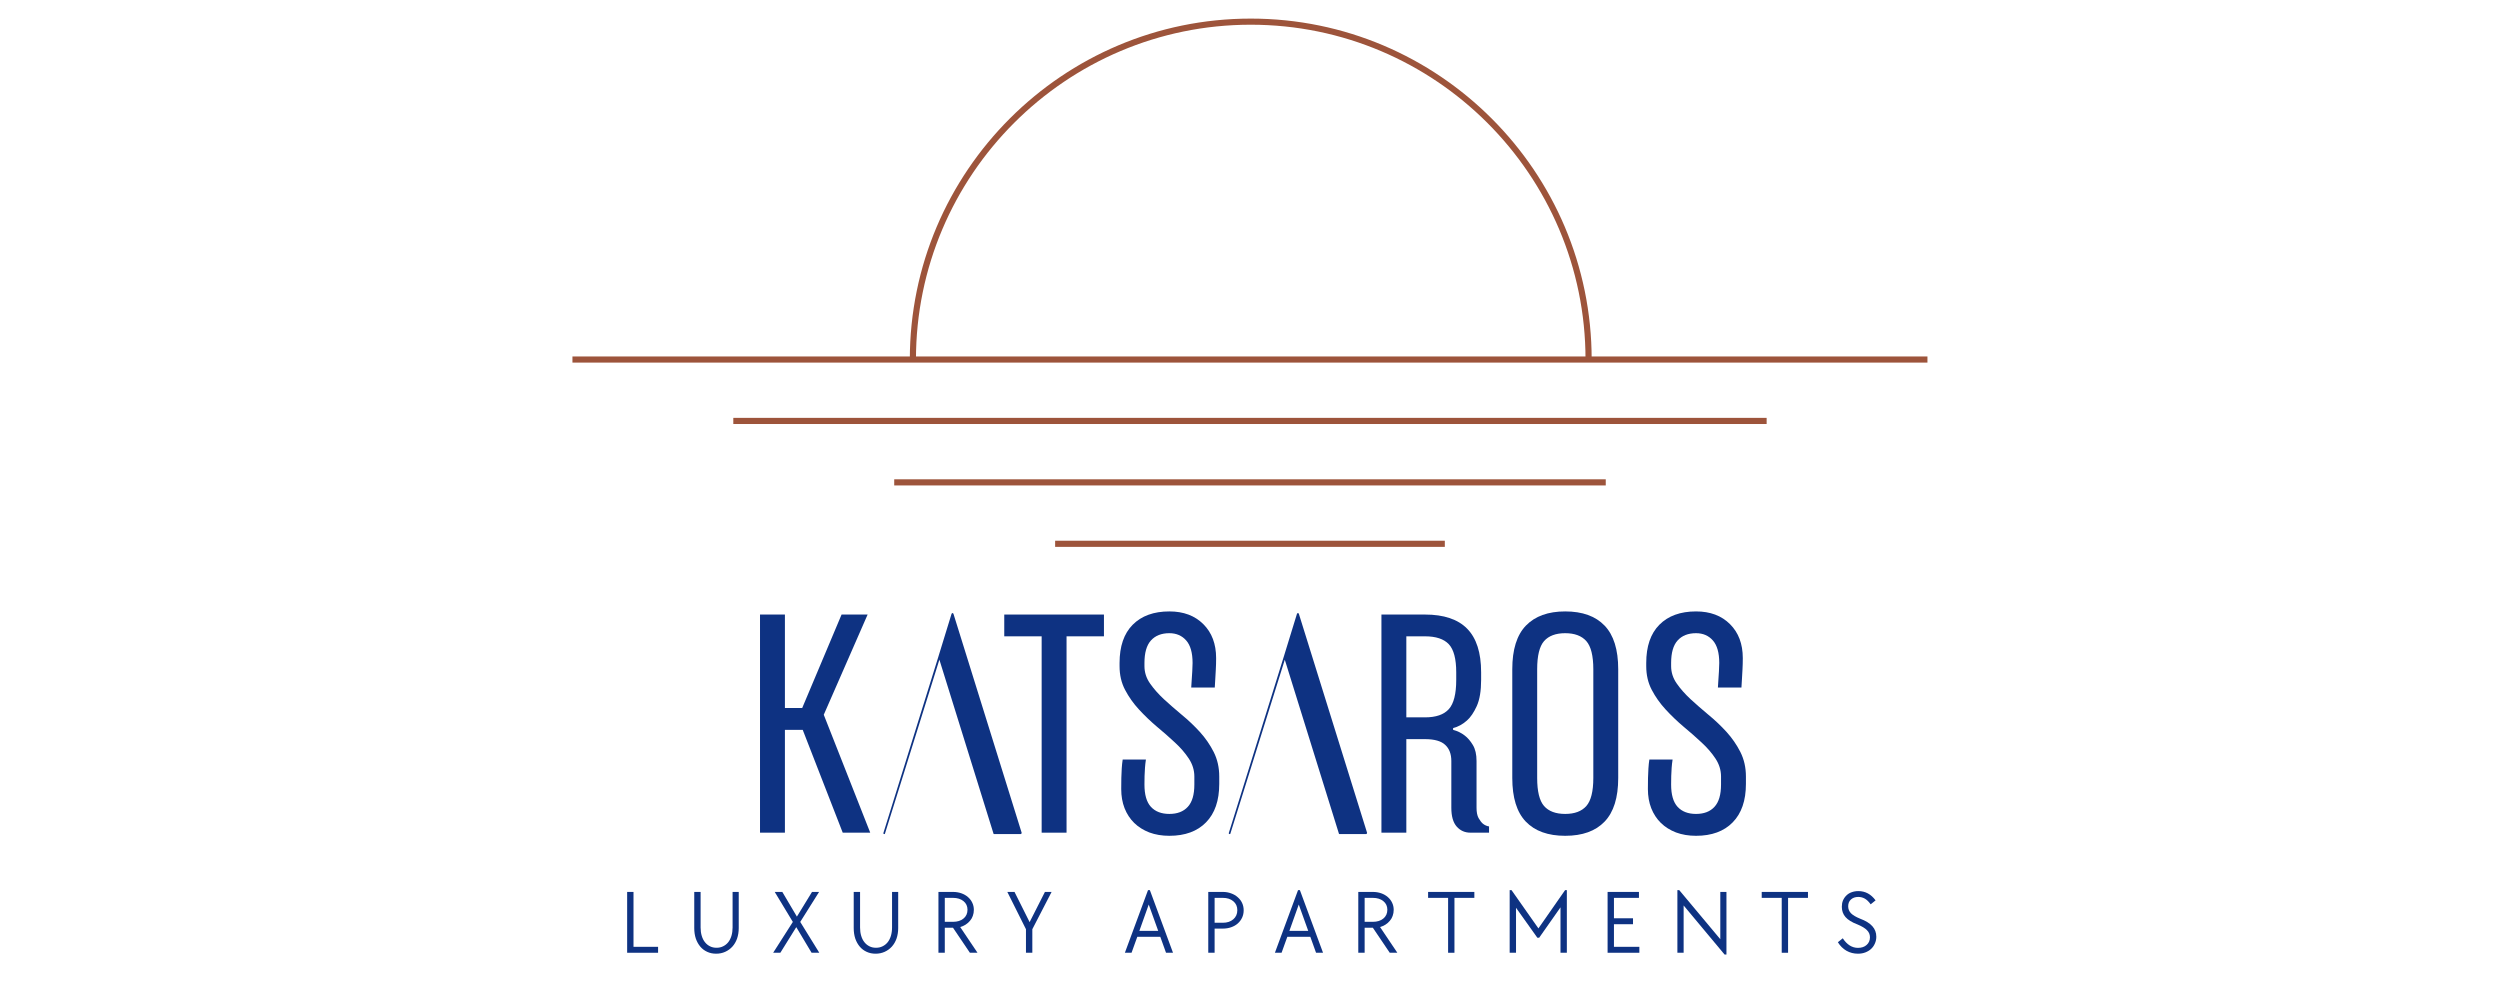 <svg xmlns="http://www.w3.org/2000/svg" xmlns:xlink="http://www.w3.org/1999/xlink" width="500" viewBox="0 0 375 150" height="200" preserveAspectRatio="xMidYMid meet"><defs><g></g><clipPath id="3a31724d52"><path d="M 136 2.773 L 239 2.773 L 239 54 L 136 54 Z M 136 2.773 " clip-rule="nonzero"></path></clipPath><clipPath id="0705e51ea4"><path d="M 85.867 53 L 289.117 53 L 289.117 55 L 85.867 55 Z M 85.867 53 " clip-rule="nonzero"></path></clipPath><clipPath id="543f4ffacd"><path d="M 158 81 L 217 81 L 217 82.273 L 158 82.273 Z M 158 81 " clip-rule="nonzero"></path></clipPath></defs><g clip-path="url(#3a31724d52)"><path fill="#9d543b" d="M 238.75 53.926 L 237.828 53.926 C 237.828 26.234 215.301 3.707 187.609 3.707 C 159.922 3.707 137.395 26.238 137.395 53.926 L 136.473 53.926 C 136.473 25.727 159.414 2.789 187.613 2.789 C 215.809 2.789 238.75 25.727 238.75 53.926 Z M 238.75 53.926 " fill-opacity="1" fill-rule="nonzero"></path></g><g clip-path="url(#0705e51ea4)"><path fill="#9d543b" d="M 85.867 53.465 L 289.125 53.465 L 289.125 54.387 L 85.867 54.387 Z M 85.867 53.465 " fill-opacity="1" fill-rule="nonzero"></path></g><path fill="#9d543b" d="M 109.996 62.68 L 264.996 62.68 L 264.996 63.602 L 109.996 63.602 Z M 109.996 62.68 " fill-opacity="1" fill-rule="nonzero"></path><path fill="#9d543b" d="M 134.133 71.895 L 240.863 71.895 L 240.863 72.816 L 134.133 72.816 Z M 134.133 71.895 " fill-opacity="1" fill-rule="nonzero"></path><g clip-path="url(#543f4ffacd)"><path fill="#9d543b" d="M 158.27 81.109 L 216.723 81.109 L 216.723 82.031 L 158.27 82.031 Z M 158.27 81.109 " fill-opacity="1" fill-rule="nonzero"></path></g><g fill="#0e3282" fill-opacity="1"><g transform="translate(92.853, 142.914)"><g><path d="M 1.219 -9.125 L 2.172 -9.125 L 2.172 -0.891 L 5.859 -0.891 L 5.859 0 L 1.219 0 Z M 1.219 -9.125 "></path></g></g></g><g fill="#0e3282" fill-opacity="1"><g transform="translate(102.982, 142.914)"><g><path d="M 4.438 0.141 C 3.945 0.141 3.5 0.047 3.094 -0.141 C 2.688 -0.328 2.344 -0.586 2.062 -0.922 C 1.781 -1.254 1.555 -1.656 1.391 -2.125 C 1.234 -2.602 1.156 -3.129 1.156 -3.703 L 1.156 -9.125 L 2.109 -9.125 L 2.109 -3.781 C 2.109 -3.332 2.164 -2.914 2.281 -2.531 C 2.395 -2.156 2.555 -1.836 2.766 -1.578 C 2.973 -1.316 3.223 -1.113 3.516 -0.969 C 3.805 -0.82 4.133 -0.75 4.5 -0.75 C 4.863 -0.75 5.191 -0.82 5.484 -0.969 C 5.785 -1.113 6.039 -1.316 6.25 -1.578 C 6.457 -1.836 6.617 -2.156 6.734 -2.531 C 6.848 -2.914 6.906 -3.332 6.906 -3.781 L 6.906 -9.125 L 7.828 -9.125 L 7.828 -3.703 C 7.828 -3.129 7.742 -2.602 7.578 -2.125 C 7.41 -1.656 7.176 -1.254 6.875 -0.922 C 6.57 -0.586 6.211 -0.328 5.797 -0.141 C 5.379 0.047 4.926 0.141 4.438 0.141 Z M 4.438 0.141 "></path></g></g></g><g fill="#0e3282" fill-opacity="1"><g transform="translate(115.629, 142.914)"><g><path d="M 3.297 -4.625 L 0.578 -9.125 L 1.719 -9.125 L 3.906 -5.422 L 6.172 -9.125 L 7.234 -9.125 L 4.406 -4.625 L 7.266 0 L 6.109 0 L 3.812 -3.844 L 1.422 0 L 0.344 0 Z M 3.297 -4.625 "></path></g></g></g><g fill="#0e3282" fill-opacity="1"><g transform="translate(126.901, 142.914)"><g><path d="M 4.438 0.141 C 3.945 0.141 3.5 0.047 3.094 -0.141 C 2.688 -0.328 2.344 -0.586 2.062 -0.922 C 1.781 -1.254 1.555 -1.656 1.391 -2.125 C 1.234 -2.602 1.156 -3.129 1.156 -3.703 L 1.156 -9.125 L 2.109 -9.125 L 2.109 -3.781 C 2.109 -3.332 2.164 -2.914 2.281 -2.531 C 2.395 -2.156 2.555 -1.836 2.766 -1.578 C 2.973 -1.316 3.223 -1.113 3.516 -0.969 C 3.805 -0.82 4.133 -0.75 4.5 -0.75 C 4.863 -0.75 5.191 -0.82 5.484 -0.969 C 5.785 -1.113 6.039 -1.316 6.25 -1.578 C 6.457 -1.836 6.617 -2.156 6.734 -2.531 C 6.848 -2.914 6.906 -3.332 6.906 -3.781 L 6.906 -9.125 L 7.828 -9.125 L 7.828 -3.703 C 7.828 -3.129 7.742 -2.602 7.578 -2.125 C 7.41 -1.656 7.176 -1.254 6.875 -0.922 C 6.57 -0.586 6.211 -0.328 5.797 -0.141 C 5.379 0.047 4.926 0.141 4.438 0.141 Z M 4.438 0.141 "></path></g></g></g><g fill="#0e3282" fill-opacity="1"><g transform="translate(139.547, 142.914)"><g><path d="M 1.219 -9.125 L 3.406 -9.125 C 3.852 -9.125 4.27 -9.055 4.656 -8.922 C 5.039 -8.785 5.367 -8.598 5.641 -8.359 C 5.922 -8.117 6.141 -7.832 6.297 -7.5 C 6.453 -7.176 6.531 -6.82 6.531 -6.438 C 6.531 -6.113 6.477 -5.812 6.375 -5.531 C 6.281 -5.258 6.141 -5.016 5.953 -4.797 C 5.773 -4.578 5.555 -4.383 5.297 -4.219 C 5.047 -4.062 4.773 -3.941 4.484 -3.859 L 7.078 0 L 5.938 0 L 3.406 -3.75 L 2.172 -3.75 L 2.172 0 L 1.219 0 Z M 3.406 -4.641 C 4.051 -4.641 4.57 -4.801 4.969 -5.125 C 5.375 -5.457 5.578 -5.898 5.578 -6.453 C 5.578 -6.992 5.375 -7.426 4.969 -7.75 C 4.57 -8.07 4.051 -8.234 3.406 -8.234 L 2.172 -8.234 L 2.172 -4.641 Z M 3.406 -4.641 "></path></g></g></g><g fill="#0e3282" fill-opacity="1"><g transform="translate(150.833, 142.914)"><g><path d="M 3.062 -3.531 L 0.266 -9.125 L 1.344 -9.125 L 3.609 -4.594 L 5.906 -9.125 L 6.906 -9.125 L 4.016 -3.531 L 4.016 0 L 3.062 0 Z M 3.062 -3.531 "></path></g></g></g><g fill="#0e3282" fill-opacity="1"><g transform="translate(161.669, 142.914)"><g></g></g></g><g fill="#0e3282" fill-opacity="1"><g transform="translate(168.326, 142.914)"><g><path d="M 3.875 -9.391 L 4.156 -9.391 L 7.625 0 L 6.578 0 L 5.719 -2.391 L 2.266 -2.391 L 1.406 0 L 0.406 0 Z M 5.406 -3.281 L 3.984 -7.234 L 2.578 -3.281 Z M 5.406 -3.281 "></path></g></g></g><g fill="#0e3282" fill-opacity="1"><g transform="translate(180.02, 142.914)"><g><path d="M 1.219 -9.125 L 3.406 -9.125 C 3.852 -9.125 4.27 -9.051 4.656 -8.906 C 5.039 -8.77 5.367 -8.578 5.641 -8.328 C 5.922 -8.086 6.141 -7.801 6.297 -7.469 C 6.453 -7.133 6.531 -6.77 6.531 -6.375 C 6.531 -5.969 6.453 -5.598 6.297 -5.266 C 6.141 -4.93 5.922 -4.641 5.641 -4.391 C 5.367 -4.148 5.039 -3.961 4.656 -3.828 C 4.27 -3.691 3.852 -3.625 3.406 -3.625 L 2.172 -3.625 L 2.172 0 L 1.219 0 Z M 3.406 -4.5 C 4.051 -4.5 4.57 -4.672 4.969 -5.016 C 5.375 -5.359 5.578 -5.816 5.578 -6.391 C 5.578 -6.953 5.375 -7.398 4.969 -7.734 C 4.57 -8.066 4.051 -8.234 3.406 -8.234 L 2.172 -8.234 L 2.172 -4.5 Z M 3.406 -4.5 "></path></g></g></g><g fill="#0e3282" fill-opacity="1"><g transform="translate(190.83, 142.914)"><g><path d="M 3.875 -9.391 L 4.156 -9.391 L 7.625 0 L 6.578 0 L 5.719 -2.391 L 2.266 -2.391 L 1.406 0 L 0.406 0 Z M 5.406 -3.281 L 3.984 -7.234 L 2.578 -3.281 Z M 5.406 -3.281 "></path></g></g></g><g fill="#0e3282" fill-opacity="1"><g transform="translate(202.524, 142.914)"><g><path d="M 1.219 -9.125 L 3.406 -9.125 C 3.852 -9.125 4.27 -9.055 4.656 -8.922 C 5.039 -8.785 5.367 -8.598 5.641 -8.359 C 5.922 -8.117 6.141 -7.832 6.297 -7.5 C 6.453 -7.176 6.531 -6.82 6.531 -6.438 C 6.531 -6.113 6.477 -5.812 6.375 -5.531 C 6.281 -5.258 6.141 -5.016 5.953 -4.797 C 5.773 -4.578 5.555 -4.383 5.297 -4.219 C 5.047 -4.062 4.773 -3.941 4.484 -3.859 L 7.078 0 L 5.938 0 L 3.406 -3.75 L 2.172 -3.75 L 2.172 0 L 1.219 0 Z M 3.406 -4.641 C 4.051 -4.641 4.57 -4.801 4.969 -5.125 C 5.375 -5.457 5.578 -5.898 5.578 -6.453 C 5.578 -6.992 5.375 -7.426 4.969 -7.75 C 4.57 -8.07 4.051 -8.234 3.406 -8.234 L 2.172 -8.234 L 2.172 -4.641 Z M 3.406 -4.641 "></path></g></g></g><g fill="#0e3282" fill-opacity="1"><g transform="translate(213.809, 142.914)"><g><path d="M 3.406 -8.234 L 0.406 -8.234 L 0.406 -9.125 L 7.344 -9.125 L 7.344 -8.234 L 4.359 -8.234 L 4.359 0 L 3.406 0 Z M 3.406 -8.234 "></path></g></g></g><g fill="#0e3282" fill-opacity="1"><g transform="translate(225.231, 142.914)"><g><path d="M 1.219 -9.391 L 1.5 -9.391 L 5.531 -3.656 L 9.531 -9.391 L 9.797 -9.391 L 9.797 0 L 8.844 0 L 8.844 -6.812 L 5.641 -2.25 L 5.375 -2.25 L 2.172 -6.75 L 2.172 0 L 1.219 0 Z M 1.219 -9.391 "></path></g></g></g><g fill="#0e3282" fill-opacity="1"><g transform="translate(239.92, 142.914)"><g><path d="M 1.219 -9.125 L 5.922 -9.125 L 5.922 -8.234 L 2.172 -8.234 L 2.172 -5.172 L 5.031 -5.172 L 5.031 -4.281 L 2.172 -4.281 L 2.172 -0.891 L 5.984 -0.891 L 5.984 0 L 1.219 0 Z M 1.219 -9.125 "></path></g></g></g><g fill="#0e3282" fill-opacity="1"><g transform="translate(250.389, 142.914)"><g><path d="M 2.156 -7.094 L 2.156 0 L 1.219 0 L 1.219 -9.391 L 1.5 -9.391 L 7.656 -2.031 L 7.656 -9.125 L 8.578 -9.125 L 8.578 0.266 L 8.297 0.266 Z M 2.156 -7.094 "></path></g></g></g><g fill="#0e3282" fill-opacity="1"><g transform="translate(263.852, 142.914)"><g><path d="M 3.406 -8.234 L 0.406 -8.234 L 0.406 -9.125 L 7.344 -9.125 L 7.344 -8.234 L 4.359 -8.234 L 4.359 0 L 3.406 0 Z M 3.406 -8.234 "></path></g></g></g><g fill="#0e3282" fill-opacity="1"><g transform="translate(275.274, 142.914)"><g><path d="M 3.422 0.141 C 2.797 0.141 2.223 -0.004 1.703 -0.297 C 1.18 -0.598 0.75 -1.023 0.406 -1.578 L 1.141 -2.172 C 1.773 -1.211 2.535 -0.734 3.422 -0.734 C 3.961 -0.734 4.395 -0.879 4.719 -1.172 C 5.051 -1.461 5.219 -1.848 5.219 -2.328 C 5.219 -2.742 5.066 -3.098 4.766 -3.391 C 4.473 -3.691 4 -3.977 3.344 -4.25 C 2.52 -4.562 1.922 -4.93 1.547 -5.359 C 1.18 -5.785 1 -6.297 1 -6.891 C 1 -7.242 1.055 -7.562 1.172 -7.844 C 1.297 -8.133 1.469 -8.383 1.688 -8.594 C 1.906 -8.812 2.164 -8.973 2.469 -9.078 C 2.77 -9.191 3.109 -9.25 3.484 -9.25 C 4.523 -9.25 5.383 -8.785 6.062 -7.859 L 5.328 -7.266 C 5.055 -7.648 4.77 -7.93 4.469 -8.109 C 4.164 -8.285 3.832 -8.375 3.469 -8.375 C 3.008 -8.375 2.641 -8.242 2.359 -7.984 C 2.086 -7.734 1.953 -7.395 1.953 -6.969 C 1.953 -6.562 2.094 -6.211 2.375 -5.922 C 2.656 -5.641 3.113 -5.367 3.75 -5.109 C 4.582 -4.797 5.191 -4.422 5.578 -3.984 C 5.973 -3.547 6.172 -3.02 6.172 -2.406 C 6.172 -2.031 6.098 -1.688 5.953 -1.375 C 5.816 -1.062 5.625 -0.789 5.375 -0.562 C 5.133 -0.344 4.848 -0.172 4.516 -0.047 C 4.18 0.078 3.816 0.141 3.422 0.141 Z M 3.422 0.141 "></path></g></g></g><g fill="#0e3282" fill-opacity="1"><g transform="translate(111.19, 124.901)"><g><path d="M 2.812 -32.719 L 6.547 -32.719 L 6.547 -18.703 L 9.141 -18.703 L 15.047 -32.719 L 18.953 -32.719 L 12.375 -17.688 L 19.344 0 L 15.219 0 L 9.219 -15.422 L 6.547 -15.422 L 6.547 0 L 2.812 0 Z M 2.812 -32.719 "></path></g></g></g><g fill="#0e3282" fill-opacity="1"><g transform="translate(130.525, 124.901)"><g></g></g></g><g fill="#0e3282" fill-opacity="1"><g transform="translate(140.339, 124.901)"><g></g></g></g><g fill="#0e3282" fill-opacity="1"><g transform="translate(150.17, 124.901)"><g><path d="M 6.078 -29.453 L 0.469 -29.453 L 0.469 -32.719 L 15.422 -32.719 L 15.422 -29.453 L 9.812 -29.453 L 9.812 0 L 6.078 0 Z M 6.078 -29.453 "></path></g></g></g><g fill="#0e3282" fill-opacity="1"><g transform="translate(166.059, 124.901)"><g><path d="M 9.344 0.469 C 8.238 0.469 7.238 0.301 6.344 -0.031 C 5.457 -0.375 4.703 -0.848 4.078 -1.453 C 3.453 -2.066 2.969 -2.805 2.625 -3.672 C 2.289 -4.535 2.125 -5.492 2.125 -6.547 C 2.125 -7.109 2.129 -7.664 2.141 -8.219 C 2.16 -8.77 2.18 -9.242 2.203 -9.641 C 2.234 -10.129 2.281 -10.57 2.344 -10.969 L 5.828 -10.969 C 5.766 -10.57 5.719 -10.16 5.688 -9.734 C 5.664 -9.367 5.645 -8.957 5.625 -8.5 C 5.613 -8.039 5.609 -7.613 5.609 -7.219 C 5.609 -5.695 5.93 -4.582 6.578 -3.875 C 7.234 -3.164 8.156 -2.812 9.344 -2.812 C 10.539 -2.812 11.461 -3.164 12.109 -3.875 C 12.766 -4.582 13.094 -5.695 13.094 -7.219 L 13.094 -8.422 C 13.094 -9.379 12.816 -10.273 12.266 -11.109 C 11.711 -11.953 11.016 -12.758 10.172 -13.531 C 9.336 -14.312 8.438 -15.102 7.469 -15.906 C 6.508 -16.719 5.613 -17.578 4.781 -18.484 C 3.945 -19.391 3.254 -20.367 2.703 -21.422 C 2.148 -22.473 1.875 -23.66 1.875 -24.984 L 1.875 -25.453 C 1.875 -27.953 2.531 -29.863 3.844 -31.188 C 5.164 -32.52 7 -33.188 9.344 -33.188 C 11.469 -33.188 13.164 -32.551 14.438 -31.281 C 15.719 -30.008 16.359 -28.312 16.359 -26.188 C 16.359 -25.582 16.344 -25.008 16.312 -24.469 C 16.289 -23.938 16.266 -23.473 16.234 -23.078 C 16.203 -22.598 16.176 -22.16 16.156 -21.766 L 12.625 -21.766 C 12.656 -22.16 12.68 -22.57 12.703 -23 C 12.734 -23.363 12.758 -23.766 12.781 -24.203 C 12.812 -24.641 12.828 -25.055 12.828 -25.453 C 12.828 -26.984 12.508 -28.109 11.875 -28.828 C 11.238 -29.555 10.395 -29.922 9.344 -29.922 C 8.156 -29.922 7.234 -29.555 6.578 -28.828 C 5.93 -28.109 5.609 -26.984 5.609 -25.453 L 5.609 -24.984 C 5.609 -24.055 5.883 -23.191 6.438 -22.391 C 6.988 -21.598 7.68 -20.812 8.516 -20.031 C 9.359 -19.258 10.258 -18.473 11.219 -17.672 C 12.188 -16.879 13.086 -16.023 13.922 -15.109 C 14.754 -14.191 15.445 -13.188 16 -12.094 C 16.551 -11 16.828 -9.773 16.828 -8.422 L 16.828 -7.312 C 16.828 -4.812 16.164 -2.891 14.844 -1.547 C 13.531 -0.203 11.695 0.469 9.344 0.469 Z M 9.344 0.469 "></path></g></g></g><g fill="#0e3282" fill-opacity="1"><g transform="translate(184.759, 124.901)"><g></g></g></g><g fill="#0e3282" fill-opacity="1"><g transform="translate(194.572, 124.901)"><g></g></g></g><g fill="#0e3282" fill-opacity="1"><g transform="translate(204.403, 124.901)"><g><path d="M 2.812 -32.719 L 9.344 -32.719 C 12.176 -32.719 14.285 -32.008 15.672 -30.594 C 17.066 -29.176 17.766 -27 17.766 -24.062 L 17.766 -22.906 C 17.766 -21.258 17.547 -19.953 17.109 -18.984 C 16.672 -18.023 16.18 -17.305 15.641 -16.828 C 15.016 -16.266 14.32 -15.883 13.562 -15.688 L 13.562 -15.422 C 14.207 -15.254 14.785 -14.973 15.297 -14.578 C 15.754 -14.234 16.164 -13.754 16.531 -13.141 C 16.895 -12.535 17.078 -11.738 17.078 -10.75 L 17.078 -3.734 C 17.078 -3.086 17.176 -2.578 17.375 -2.203 C 17.582 -1.836 17.797 -1.555 18.016 -1.359 C 18.297 -1.129 18.609 -0.988 18.953 -0.938 L 18.953 0 L 16.156 0 C 15.332 0 14.648 -0.301 14.109 -0.906 C 13.566 -1.52 13.297 -2.461 13.297 -3.734 L 13.297 -10.75 C 13.297 -11.801 12.988 -12.609 12.375 -13.172 C 11.77 -13.742 10.758 -14.031 9.344 -14.031 L 6.547 -14.031 L 6.547 0 L 2.812 0 Z M 9.344 -17.297 C 10.988 -17.297 12.18 -17.707 12.922 -18.531 C 13.66 -19.352 14.031 -20.812 14.031 -22.906 L 14.031 -24.062 C 14.031 -26.07 13.66 -27.473 12.922 -28.266 C 12.18 -29.055 10.988 -29.453 9.344 -29.453 L 6.547 -29.453 L 6.547 -17.297 Z M 9.344 -17.297 "></path></g></g></g><g fill="#0e3282" fill-opacity="1"><g transform="translate(224.498, 124.901)"><g><path d="M 10.281 0.469 C 7.707 0.469 5.738 -0.238 4.375 -1.656 C 3.02 -3.07 2.344 -5.254 2.344 -8.203 L 2.344 -24.516 C 2.344 -27.461 3.023 -29.645 4.391 -31.062 C 5.766 -32.477 7.727 -33.188 10.281 -33.188 C 12.863 -33.188 14.832 -32.477 16.188 -31.062 C 17.551 -29.645 18.234 -27.461 18.234 -24.516 L 18.234 -8.203 C 18.234 -5.254 17.551 -3.07 16.188 -1.656 C 14.832 -0.238 12.863 0.469 10.281 0.469 Z M 10.281 -2.812 C 11.695 -2.812 12.754 -3.207 13.453 -4 C 14.148 -4.789 14.5 -6.191 14.5 -8.203 L 14.5 -24.516 C 14.5 -26.535 14.148 -27.941 13.453 -28.734 C 12.754 -29.523 11.695 -29.922 10.281 -29.922 C 8.863 -29.922 7.805 -29.523 7.109 -28.734 C 6.422 -27.941 6.078 -26.535 6.078 -24.516 L 6.078 -8.203 C 6.078 -6.191 6.422 -4.789 7.109 -4 C 7.805 -3.207 8.863 -2.812 10.281 -2.812 Z M 10.281 -2.812 "></path></g></g></g><g fill="#0e3282" fill-opacity="1"><g transform="translate(245.06, 124.901)"><g><path d="M 9.344 0.469 C 8.238 0.469 7.238 0.301 6.344 -0.031 C 5.457 -0.375 4.703 -0.848 4.078 -1.453 C 3.453 -2.066 2.969 -2.805 2.625 -3.672 C 2.289 -4.535 2.125 -5.492 2.125 -6.547 C 2.125 -7.109 2.129 -7.664 2.141 -8.219 C 2.16 -8.77 2.18 -9.242 2.203 -9.641 C 2.234 -10.129 2.281 -10.57 2.344 -10.969 L 5.828 -10.969 C 5.766 -10.57 5.719 -10.16 5.688 -9.734 C 5.664 -9.367 5.645 -8.957 5.625 -8.5 C 5.613 -8.039 5.609 -7.613 5.609 -7.219 C 5.609 -5.695 5.93 -4.582 6.578 -3.875 C 7.234 -3.164 8.156 -2.812 9.344 -2.812 C 10.539 -2.812 11.461 -3.164 12.109 -3.875 C 12.766 -4.582 13.094 -5.695 13.094 -7.219 L 13.094 -8.422 C 13.094 -9.379 12.816 -10.273 12.266 -11.109 C 11.711 -11.953 11.016 -12.758 10.172 -13.531 C 9.336 -14.312 8.438 -15.102 7.469 -15.906 C 6.508 -16.719 5.613 -17.578 4.781 -18.484 C 3.945 -19.391 3.254 -20.367 2.703 -21.422 C 2.148 -22.473 1.875 -23.66 1.875 -24.984 L 1.875 -25.453 C 1.875 -27.953 2.531 -29.863 3.844 -31.188 C 5.164 -32.52 7 -33.188 9.344 -33.188 C 11.469 -33.188 13.164 -32.551 14.438 -31.281 C 15.719 -30.008 16.359 -28.312 16.359 -26.188 C 16.359 -25.582 16.344 -25.008 16.312 -24.469 C 16.289 -23.938 16.266 -23.473 16.234 -23.078 C 16.203 -22.598 16.176 -22.16 16.156 -21.766 L 12.625 -21.766 C 12.656 -22.16 12.68 -22.57 12.703 -23 C 12.734 -23.363 12.758 -23.766 12.781 -24.203 C 12.812 -24.641 12.828 -25.055 12.828 -25.453 C 12.828 -26.984 12.508 -28.109 11.875 -28.828 C 11.238 -29.555 10.395 -29.922 9.344 -29.922 C 8.156 -29.922 7.234 -29.555 6.578 -28.828 C 5.93 -28.109 5.609 -26.984 5.609 -25.453 L 5.609 -24.984 C 5.609 -24.055 5.883 -23.191 6.438 -22.391 C 6.988 -21.598 7.68 -20.812 8.516 -20.031 C 9.359 -19.258 10.258 -18.473 11.219 -17.672 C 12.188 -16.879 13.086 -16.023 13.922 -15.109 C 14.754 -14.191 15.445 -13.188 16 -12.094 C 16.551 -11 16.828 -9.773 16.828 -8.422 L 16.828 -7.312 C 16.828 -4.812 16.164 -2.891 14.844 -1.547 C 13.531 -0.203 11.695 0.469 9.344 0.469 Z M 9.344 0.469 "></path></g></g></g><g fill="#0e3282" fill-opacity="1"><g transform="translate(130.908, 124.97)"><g><path d="M 1.609 -0.047 L 9.859 -26.5 L 11.828 -32.906 C 11.859 -32.906 11.875 -32.922 11.875 -32.953 C 11.875 -32.953 11.875 -32.969 11.875 -33 C 11.906 -33 11.922 -33 11.922 -33 C 11.953 -33 11.953 -33 11.922 -33 C 11.953 -33 11.969 -33 11.969 -33 C 11.969 -33 11.984 -33 12.016 -33 C 12.016 -33 12.031 -33 12.062 -33 C 12.062 -32.969 12.062 -32.953 12.062 -32.953 C 12.062 -32.922 12.078 -32.906 12.109 -32.906 L 22.344 -0.047 C 22.344 -0.016 22.328 0.031 22.297 0.094 C 22.266 0.125 22.234 0.141 22.203 0.141 L 18.203 0.141 C 18.141 0.141 18.109 0.109 18.109 0.047 L 10 -26.016 L 1.844 0.047 C 1.844 0.109 1.812 0.141 1.75 0.141 C 1.719 0.141 1.703 0.141 1.703 0.141 C 1.609 0.109 1.578 0.047 1.609 -0.047 Z M 1.609 -0.047 "></path></g></g></g><g fill="#0e3282" fill-opacity="1"><g transform="translate(182.719, 124.97)"><g><path d="M 1.609 -0.047 L 9.859 -26.5 L 11.828 -32.906 C 11.859 -32.906 11.875 -32.922 11.875 -32.953 C 11.875 -32.953 11.875 -32.969 11.875 -33 C 11.906 -33 11.922 -33 11.922 -33 C 11.953 -33 11.953 -33 11.922 -33 C 11.953 -33 11.969 -33 11.969 -33 C 11.969 -33 11.984 -33 12.016 -33 C 12.016 -33 12.031 -33 12.062 -33 C 12.062 -32.969 12.062 -32.953 12.062 -32.953 C 12.062 -32.922 12.078 -32.906 12.109 -32.906 L 22.344 -0.047 C 22.344 -0.016 22.328 0.031 22.297 0.094 C 22.266 0.125 22.234 0.141 22.203 0.141 L 18.203 0.141 C 18.141 0.141 18.109 0.109 18.109 0.047 L 10 -26.016 L 1.844 0.047 C 1.844 0.109 1.812 0.141 1.75 0.141 C 1.719 0.141 1.703 0.141 1.703 0.141 C 1.609 0.109 1.578 0.047 1.609 -0.047 Z M 1.609 -0.047 "></path></g></g></g></svg>